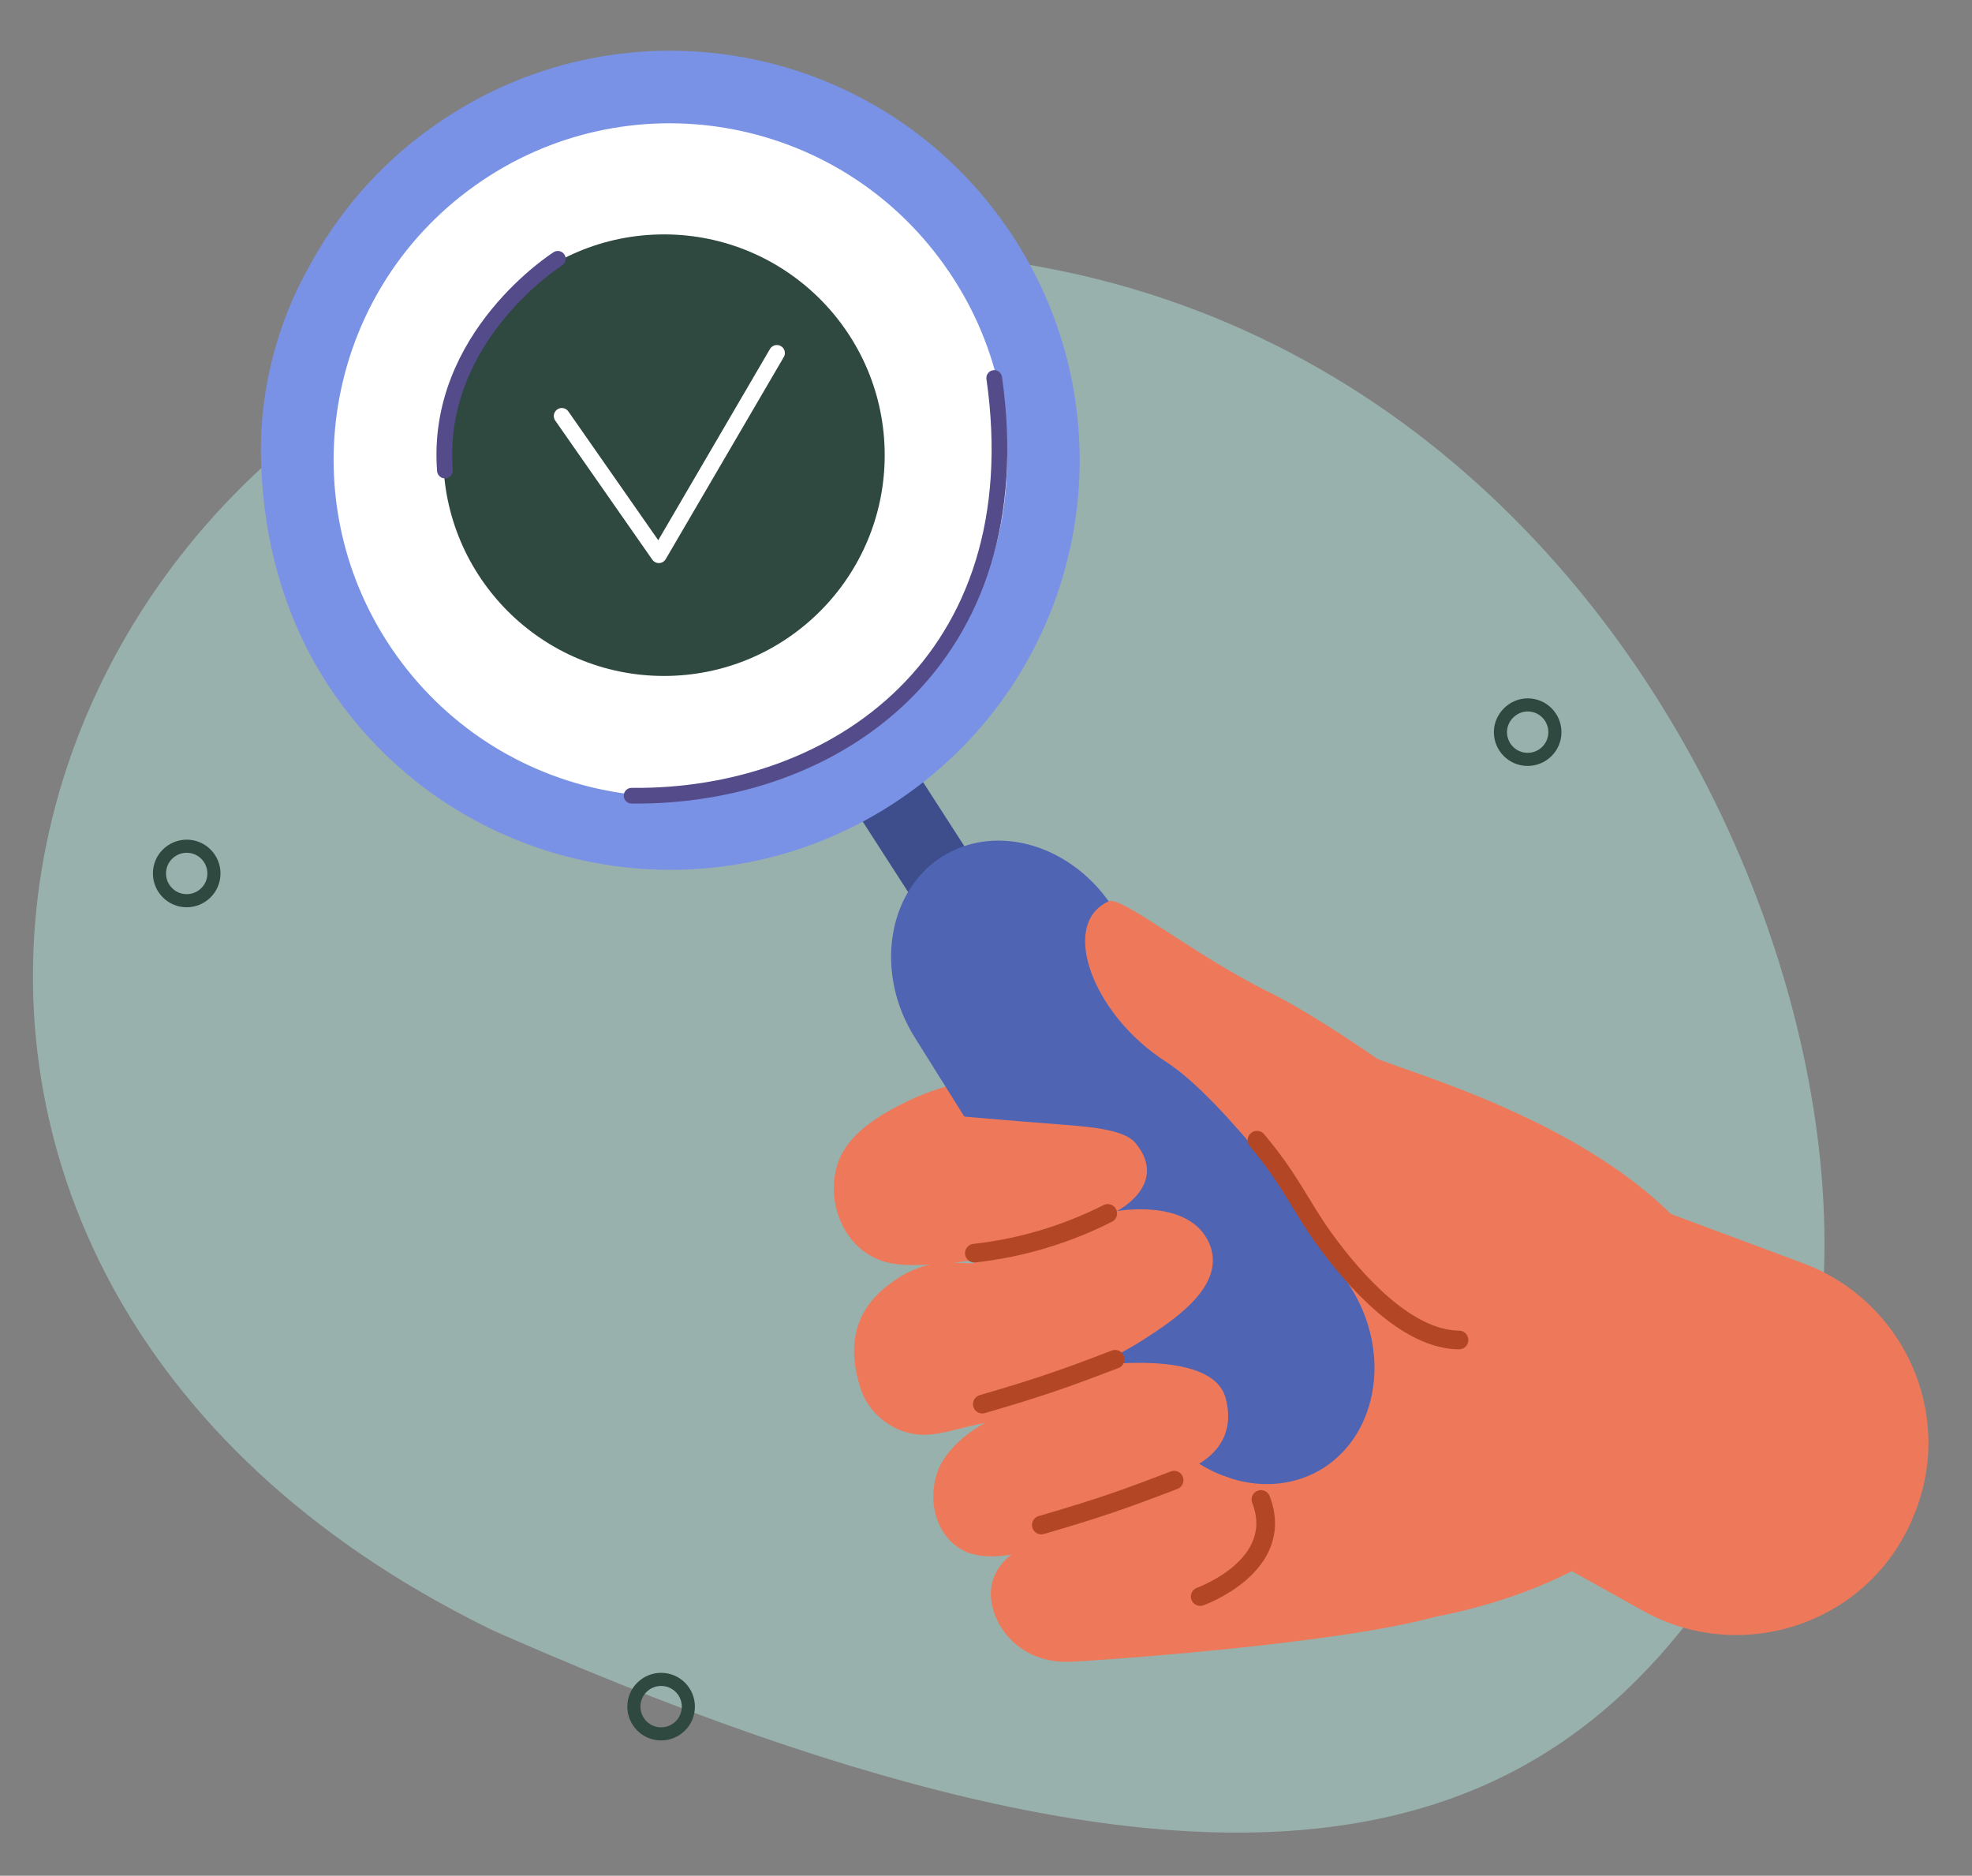 <?xml version="1.0" encoding="utf-8"?>
<!-- Generator: Adobe Illustrator 27.9.0, SVG Export Plug-In . SVG Version: 6.00 Build 0)  -->
<svg version="1.1" xmlns="http://www.w3.org/2000/svg" xmlns:xlink="http://www.w3.org/1999/xlink" x="0px" y="0px"
	 viewBox="0 0 347.5 330.5" style="enable-background:new 0 0 347.5 330.5;" xml:space="preserve">
<rect x="0" y="0" width="347.5" height="330.5" fill="#808080" stroke="none"/>
<style type="text/css">
	.st0{opacity:0.5;fill:#B2E2D9;}
	.st1{fill:#FFFFFF;}
	.st2{fill:#ED795A;}
	.st3{fill:#3E4E8C;}
	.st4{fill:#4F64B3;}
	.st5{fill:#7A92E6;}
	.st6{fill:none;stroke:#B34725;stroke-width:3.294;stroke-linecap:round;stroke-linejoin:round;stroke-miterlimit:10;}
	.st7{fill:none;stroke:#2F4840;stroke-width:2.31;stroke-linecap:round;stroke-linejoin:round;stroke-miterlimit:10;}
	.st8{fill:#2F4840;}
	.st9{fill:none;stroke:#FFFFFF;stroke-width:2.818;stroke-linecap:round;stroke-linejoin:round;stroke-miterlimit:10;}
	.st10{fill:none;stroke:#544C8A;stroke-width:2.766;stroke-linecap:round;stroke-miterlimit:10;}
</style>
<g id="background">
</g>
<g id="image">
	<path class="st0" d="M114.1,48.4C-5.2,72.5-41.8,223.9,85.9,286.8c1.4,0.7,2.8,1.3,4.2,1.9c140.7,61.4,191.3,32.5,222.3-26.6
		C348.1,193.8,278.2,15.3,114.1,48.4z"/>
	
		<ellipse transform="matrix(0.23 -0.973 0.973 0.23 11.549 174.953)" class="st1" cx="116.3" cy="80.2" rx="67.4" ry="67.4"/>
	<path class="st2" d="M209.8,182.6c-10.7,2.5-37.3,5.5-49.4,11.2c-5.5,2.6-11.3,6.1-12.9,11.6c-1.9,6.4,1.1,14.2,7.5,16.6
		c2.5,1,5.7,1,8.9,0.8c-1.7,0.4-3.7,1.1-5.8,2.5c-6.3,4.1-9.4,10-6.5,19.2c1.4,4.6,6,8.3,11.2,8.3c3.1,0,6.2-1.2,10.8-2.1
		c-3.6,1.9-6.8,5-8.1,7.9c-2.2,5.1-0.9,11.6,3.9,14.4c2.2,1.3,5.5,1.5,8.8,0.9c-2.8,2.3-4.5,5.5-3.1,10c1.2,3.9,5.4,9.2,13.6,8.9
		c4.3-0.2,46.2-3,64.1-7.9c49-9.5,63.7-46.3,44.2-68.3c-17.1-19.3-49.6-27.8-55.4-30.5C231,181.2,225.6,196.1,209.8,182.6z
		 M172.4,222c0.4,0,0.4,0.4,0.1,0.5c-1.3,0.2-2.7,0-4.4,0C169.5,222.3,171,222.1,172.4,222z"/>
	
		<rect x="156.4" y="134" transform="matrix(0.841 -0.542 0.542 0.841 -55.225 112.038)" class="st3" width="12.7" height="31.7"/>
	<path class="st4" d="M233.3,258.6L233.3,258.6c-9.7,6.2-23.3,2.1-30.4-9.2l-41.7-66.6c-7.1-11.3-4.9-25.6,4.7-31.8h0
		c9.7-6.2,23.3-2.1,30.4,9.2l41.7,66.6C245.1,238,243,252.3,233.3,258.6z"/>
	<path class="st5" d="M46,81.1c0.4,14.5,4.3,29.1,13.3,41.8c23.1,32.5,68.1,40.1,100.6,17c32.5-23.1,40.1-68.1,17-100.6
		c-23.1-32.5-68.1-40.1-100.6-17c-9.5,6.7-16.9,15.4-22,25C54.4,47.3,45.4,61.4,46,81.1z M152.5,129.4c-26.7,19-63.7,12.7-82.7-14
		S57,51.7,83.7,32.7s63.7-12.7,82.7,14C185.5,73.4,179.2,110.5,152.5,129.4z"/>
	<path class="st2" d="M184.2,245.1c0,0,12.1-5.7,17.2-9c5.1-3.3,14.9-9.5,11.7-17c-3.5-8.1-16.3-5.7-16.3-5.7s9.3-4.7,3.3-12
		c-1.8-2.2-7.1-2.8-12.3-3.2c-10.8-0.8-22.8-1.9-22.8-1.9l2.9,18.6l11.7,23.8L184.2,245.1z"/>
	<path class="st2" d="M206.7,282.8c0,0,4.3-2,9.4-5.2c5.2-3.2,10.6-13.3,0.5-17.2c-6.5-2.5-9-0.9-9-0.9s11.1-2.7,8.4-13.1
		c-2.7-10.2-29.3-4.9-29.3-4.9l2.7,17.5l11.4,22.4L206.7,282.8z"/>
	<path class="st6" d="M171.7,220.8c8.2-0.9,16.2-3.3,23.5-7"/>
	<path class="st6" d="M183.5,268.7c10-2.9,14.8-4.6,23.4-7.9"/>
	<path class="st6" d="M173.1,247.4c10-2.9,14.8-4.6,23.4-7.9"/>
	<g>
		<g>
			<path class="st2" d="M234.6,216.9l19.2,1.3c-4.7-1.3,3.6-21,3.6-21s-21-16.1-33.8-22.4c-13-6.4-26-17-28.2-16
				c-8.8,3.9-2.9,20,10.1,28.3C216.4,194.2,230.3,215.3,234.6,216.9z"/>
		</g>
	</g>
	<path class="st6" d="M211.5,281.3c0,0,15.2-5.4,10.7-17.1"/>
	<path class="st2" d="M251.8,262.8l37.7,21c17.2,9.6,39.1,2.5,47.2-15.5c0.3-0.6,0.5-1.3,0.8-1.9c6.9-17.5-2.1-37.2-19.7-43.8
		l-31.4-11.7c0,0-21.6,11.7-24.8,11.1c-25.7-4.6,19.2,15.6,19.2,15.6L251.8,262.8z"/>
	<path class="st7" d="M274,129c0,2.7-2.2,4.8-4.8,4.8c-2.7,0-4.8-2.2-4.8-4.8s2.2-4.8,4.8-4.8C271.9,124.2,274,126.4,274,129z"/>
	<path class="st7" d="M121.3,300.7c0,2.7-2.2,4.8-4.8,4.8c-2.7,0-4.8-2.2-4.8-4.8c0-2.7,2.2-4.8,4.8-4.8
		C119.2,295.9,121.3,298.1,121.3,300.7z"/>
	<path class="st7" d="M37.7,153.9c0,2.7-2.2,4.8-4.8,4.8c-2.7,0-4.8-2.2-4.8-4.8c0-2.7,2.2-4.8,4.8-4.8
		C35.6,149.1,37.7,151.3,37.7,153.9z"/>
	<path class="st6" d="M221.5,200.9c5.9,7,7.5,11.3,11.8,17.3c5.5,7.6,14.6,17.8,23.8,17.9"/>
	<circle class="st8" cx="117" cy="80.2" r="38.9"/>
	<polyline class="st9" points="99,73.3 116.1,97.8 136.9,62.2 	"/>
	<path class="st10" d="M111.3,140.2c35.9,0.4,71-23.8,63.9-73.6"/>
	<path class="st10" d="M98.3,45.6c0,0-21.7,13.7-19.9,37.3"/>
</g>
</svg>
